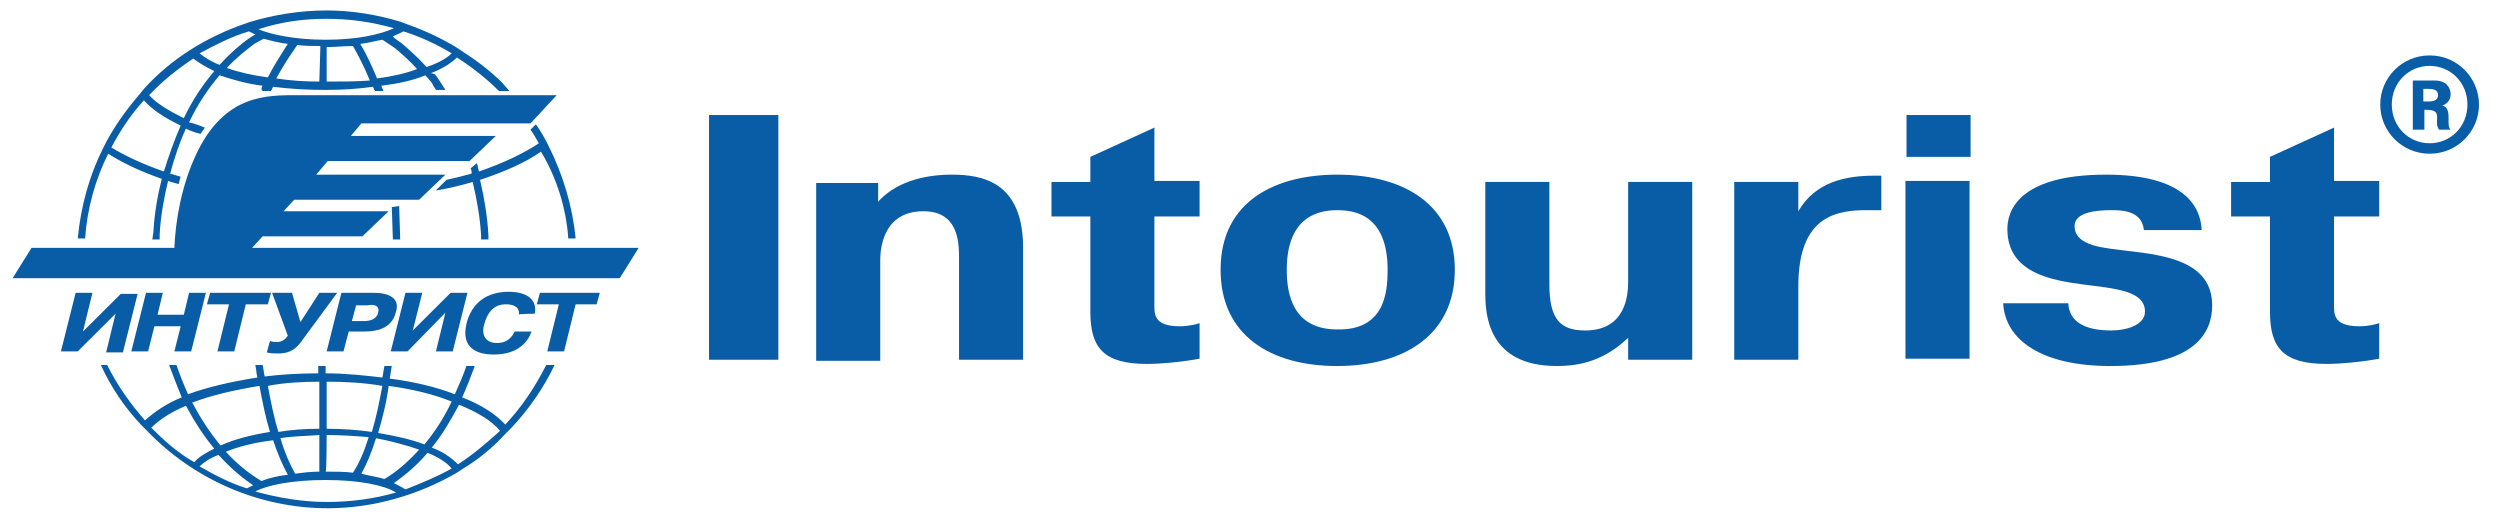<svg width="161" height="33" viewBox="0 0 161 33" fill="none" xmlns="http://www.w3.org/2000/svg">
<path d="M157.28 6.802C157.483 6.735 157.821 6.533 157.821 6.061C157.821 5.657 157.55 5.186 156.806 5.186H155.385V8.351H156.13V7.072H156.265C157.415 7.072 156.671 7.812 157.077 8.351H157.821C157.686 8.217 157.686 8.082 157.686 7.61C157.686 7.341 157.686 6.87 157.28 6.802ZM156.468 6.533H156.062V5.725H156.4C156.738 5.725 157.009 5.792 157.009 6.129C157.009 6.466 156.671 6.533 156.468 6.533Z" fill="#095DA7"/>
<path d="M50.126 7.408H45.662V23.167H50.126V7.408Z" fill="#095DA7"/>
<path d="M56.486 13.066C57.568 11.786 59.394 11.247 61.288 11.247C63.183 11.247 65.888 11.651 65.888 15.961V23.168H61.762V16.568C61.762 15.423 61.627 13.604 59.462 13.604C56.756 13.604 56.688 16.231 56.688 16.77V23.235H52.562V11.786H56.553V13.066H56.486Z" fill="#095DA7"/>
<path d="M67.715 11.719H70.218V10.102L74.344 8.217V11.651H77.253V13.941H74.344V19.463C74.344 20.137 74.209 21.012 75.968 21.012C76.577 21.012 77.05 20.878 77.253 20.81V23.1C76.171 23.302 74.818 23.437 73.871 23.437C71.097 23.437 70.218 22.427 70.218 20.07V13.941H67.715V11.719Z" fill="#095DA7"/>
<path d="M78.606 17.376C78.606 12.864 82.259 11.247 86.115 11.247C90.444 11.247 93.691 13.2 93.691 17.376C93.691 21.551 90.444 23.572 86.115 23.572C81.853 23.572 78.606 21.619 78.606 17.376ZM89.362 17.376C89.362 13.739 87.13 13.537 86.115 13.537C85.168 13.537 82.868 13.739 82.868 17.376C82.868 18.857 83.206 21.215 86.115 21.215C89.159 21.282 89.362 18.857 89.362 17.376Z" fill="#095DA7"/>
<path d="M104.853 21.753C103.365 23.167 101.877 23.571 100.253 23.571C95.789 23.571 95.653 20.204 95.653 18.857V11.718H99.78V18.318C99.78 20.608 100.524 21.282 102.08 21.282C104.718 21.282 104.853 18.992 104.853 18.116V11.718H108.98V23.167H104.853V21.753Z" fill="#095DA7"/>
<path d="M121.156 13.536C120.818 13.536 120.412 13.536 120.074 13.536C117.706 13.536 115.812 14.412 115.812 18.453V23.167H111.685V11.718H115.812V13.604C116.894 11.718 118.856 11.314 120.682 11.314H121.156V13.536Z" fill="#095DA7"/>
<path d="M122.78 7.408H126.906V10.102H122.78V7.408ZM126.839 23.1H122.712V11.651H126.839V23.1Z" fill="#095DA7"/>
<path d="M133.197 19.531C133.265 20.743 134.28 21.282 135.971 21.282C136.918 21.282 138.136 20.945 138.136 20.07C138.136 18.723 136.241 18.588 134.144 18.319C132.115 18.049 129.274 17.578 129.274 14.749C129.274 13.739 129.815 11.247 135.633 11.247C140.638 11.247 141.721 13.268 141.788 14.817H138.068C137.933 13.47 136.444 13.537 135.903 13.537C135.227 13.537 133.603 13.604 133.603 14.547C133.603 15.894 135.565 15.961 137.053 16.163C139.421 16.433 142.465 16.837 142.465 19.666C142.465 21.417 141.383 23.572 135.903 23.572C131.574 23.572 129.138 21.955 129.003 19.531H133.197Z" fill="#095DA7"/>
<path d="M143.683 11.719H146.186V10.102L150.312 8.217V11.651H153.221V13.941H150.312V19.463C150.312 20.137 150.177 21.012 151.936 21.012C152.545 21.012 153.018 20.878 153.221 20.81V23.1C152.139 23.302 150.786 23.437 149.839 23.437C147.065 23.437 146.186 22.427 146.186 20.07V13.941H143.683V11.719Z" fill="#095DA7"/>
<path d="M156.468 3.569C154.709 3.569 153.288 4.983 153.288 6.734C153.288 8.485 154.709 9.9 156.468 9.9C158.227 9.9 159.647 8.485 159.647 6.734C159.647 5.051 158.294 3.569 156.468 3.569ZM156.468 9.226C155.115 9.226 154.032 8.149 154.032 6.734C154.032 5.32 155.115 4.243 156.468 4.243C157.821 4.243 158.903 5.32 158.903 6.734C158.903 8.149 157.821 9.226 156.468 9.226Z" fill="#095DA7"/>
<path d="M16.235 15.961L16.912 15.22H23.338L25.03 13.604H18.265L18.941 12.863H26.991L28.683 11.247H20.362L21.106 10.371H30.238L31.93 8.755H22.594L23.271 7.947H34.162L35.853 6.129H19.212C17.183 6.129 14.477 6.061 12.65 9.9C11.636 12.055 11.297 14.345 11.23 15.961H2.03L0.812 17.914H39.912L41.13 15.961H16.235ZM24.353 20.137C24.285 20.474 23.947 20.675 23.474 20.675H22.662L22.933 19.665H23.677C23.947 19.598 24.488 19.598 24.353 20.137ZM24.083 18.857H21.985L21.038 22.629H22.121L22.459 21.349H23.474C24.015 21.349 25.233 21.282 25.503 20.069C25.774 19.194 25.03 18.857 24.083 18.857ZM26.112 18.857L25.165 22.629H26.247L28.683 20.137L28.074 22.629H29.156L30.103 18.857H29.021L26.585 21.282L27.194 18.857H26.112ZM17.859 22.022C17.656 22.022 17.521 22.022 17.386 21.955L17.183 22.696C17.453 22.763 17.588 22.763 17.859 22.763C18.4 22.763 18.941 22.696 19.483 21.888L21.715 18.857H20.565L19.347 20.743L18.806 18.857H17.521L18.535 21.618C18.4 21.82 18.197 22.022 17.859 22.022ZM6.833 22.696H7.915L8.862 18.924H7.78L5.344 21.349L5.953 18.857H4.871L3.924 22.629H5.006L7.441 20.204L6.833 22.696ZM9.403 18.857L8.456 22.629H9.538L9.944 21.012H11.636L11.23 22.629H12.312L13.259 18.857H12.177L11.838 20.271H10.147L10.486 18.857H9.403ZM34.433 20.204C34.568 19.665 34.365 18.79 32.741 18.79C32.268 18.79 30.509 18.857 30.035 20.878C29.697 22.359 30.644 22.831 31.794 22.831C33.418 22.831 34.027 21.955 34.23 21.349H33.147C33.012 21.618 32.741 22.09 31.997 22.09C31.253 22.09 30.983 21.551 31.186 20.878C31.524 19.598 32.336 19.598 32.606 19.598C32.877 19.598 33.486 19.665 33.418 20.271C33.35 20.204 34.433 20.204 34.433 20.204ZM34.568 19.598H35.989L35.244 22.629H36.327L37.071 19.598H38.424L38.627 18.857H34.771L34.568 19.598ZM13.327 19.598H14.747L14.003 22.629H15.085L15.83 19.598H17.25L17.453 18.857H13.53L13.327 19.598ZM36.597 15.355H37.071C36.868 13.267 36.259 11.247 35.312 9.361L35.244 9.227C35.041 8.822 34.839 8.486 34.568 8.082L34.5 8.014L34.162 8.351C34.365 8.62 34.5 8.89 34.703 9.227C33.688 9.9 32.403 10.506 30.847 11.045C30.78 10.843 30.78 10.708 30.712 10.506L30.306 10.843C30.374 10.977 30.374 11.045 30.374 11.18C29.9 11.314 29.359 11.449 28.75 11.584L28.48 11.853L28.074 12.257C28.141 12.257 28.141 12.257 28.141 12.257C28.953 12.122 29.765 11.92 30.441 11.718C30.712 12.863 30.915 14.008 30.983 15.153C30.983 15.153 30.983 15.355 30.983 15.422H31.456C31.456 15.355 31.456 15.288 31.456 15.153C31.389 13.941 31.186 12.729 30.915 11.584C32.538 11.045 33.891 10.439 34.839 9.765C35.853 11.449 36.462 13.402 36.597 15.355ZM9.268 6.465C9.809 7.071 10.621 7.61 11.636 8.082C11.23 9.024 10.891 9.967 10.553 11.045C9.2 10.573 8.05 10.035 7.171 9.496C7.78 8.351 8.456 7.341 9.268 6.465ZM12.447 3.771C12.786 4.041 13.259 4.31 13.8 4.58C13.056 5.455 12.38 6.465 11.838 7.61C10.891 7.139 10.08 6.667 9.606 6.129C10.418 5.253 11.433 4.445 12.447 3.771ZM16.033 2.02C16.168 2.088 16.303 2.155 16.439 2.222L16.1 2.424C15.424 2.896 14.747 3.502 14.139 4.176C13.597 3.973 13.191 3.704 12.853 3.435C13.868 2.896 14.883 2.357 16.033 2.02ZM21.038 1.212C22.527 1.212 23.947 1.414 25.368 1.818C24.488 2.222 23 2.559 20.971 2.559C19.009 2.559 17.453 2.222 16.641 1.886C18.062 1.414 19.483 1.212 21.038 1.212ZM25.977 2.02C27.059 2.357 28.074 2.829 29.088 3.435C28.75 3.771 28.141 4.108 27.465 4.31C26.924 3.704 26.383 3.233 25.841 2.761C25.841 2.761 25.503 2.559 25.3 2.357C25.503 2.222 25.774 2.155 25.977 2.02ZM24.285 5.051C23.947 4.243 23.541 3.367 23.203 2.829C23.744 2.761 24.218 2.627 24.624 2.559L25.436 3.098C25.909 3.502 26.45 3.973 26.856 4.445C26.18 4.714 25.3 4.916 24.285 5.051ZM21.038 5.253V3.031C21.647 3.031 22.189 2.963 22.73 2.963C23 3.435 23.474 4.31 23.812 5.186C22.933 5.253 21.985 5.253 21.038 5.253ZM20.565 5.253C19.55 5.253 18.671 5.186 17.791 5.051C18.13 4.445 18.535 3.771 18.874 3.3L19.144 2.896C19.618 2.963 20.091 2.963 20.633 2.963L20.565 5.253ZM17.25 4.984C16.235 4.849 15.356 4.647 14.612 4.378C15.153 3.771 15.762 3.3 16.371 2.829L16.98 2.492C17.453 2.627 17.994 2.761 18.535 2.829L18.4 3.031C18.062 3.569 17.588 4.31 17.25 4.984ZM6.968 9.9C7.915 10.506 9.065 11.045 10.418 11.516C10.147 12.594 9.944 13.739 9.877 14.951L9.809 15.422H10.283V15.086C10.35 13.873 10.553 12.796 10.824 11.651C11.027 11.718 11.23 11.786 11.5 11.853C11.568 11.718 11.568 11.516 11.636 11.382C11.433 11.314 11.162 11.247 10.959 11.18C11.23 10.169 11.568 9.159 11.974 8.284C12.244 8.418 12.583 8.553 12.921 8.62C12.989 8.486 13.124 8.351 13.191 8.216C12.853 8.082 12.515 7.947 12.177 7.88C12.718 6.735 13.394 5.724 14.139 4.849C14.95 5.118 15.83 5.388 16.912 5.522C16.844 5.59 16.844 5.724 16.844 5.792L16.912 5.859H17.318H17.453C17.453 5.792 17.521 5.792 17.521 5.724L17.588 5.59C18.671 5.724 19.753 5.792 20.971 5.792C22.053 5.792 23.068 5.724 24.015 5.59L24.083 5.724C24.083 5.792 24.083 5.792 24.15 5.792V5.859H24.691L24.556 5.522C25.639 5.388 26.585 5.186 27.397 4.849C27.533 4.984 27.668 5.186 27.803 5.32C27.871 5.455 27.939 5.59 28.074 5.792H28.683C28.683 5.792 28.48 5.455 28.209 5.051C28.141 4.984 28.074 4.849 28.006 4.782C27.803 4.714 27.803 4.714 27.735 4.714C28.48 4.445 29.088 4.041 29.427 3.704C30.374 4.31 31.321 5.051 32.133 5.859H32.809C32.674 5.724 32.336 5.32 32.336 5.32C31.591 4.58 30.712 3.906 29.765 3.3L29.359 3.031C28.344 2.424 27.33 1.953 26.18 1.549L25.841 1.414C24.285 0.943 22.662 0.673 21.038 0.673C19.347 0.673 17.656 0.943 16.1 1.414L15.897 1.482C13.327 2.357 11.027 3.771 9.268 5.724L8.997 6.061C8.186 7.004 7.441 8.014 6.833 9.159L6.63 9.563C5.75 11.314 5.209 13.267 5.006 15.355H5.48C5.615 13.402 6.156 11.516 6.968 9.9ZM29.494 29.902C29.088 29.498 28.547 29.094 27.803 28.825C28.48 28.016 29.021 27.073 29.562 26.063C30.712 26.535 31.659 27.073 32.2 27.747C31.389 28.488 30.441 29.296 29.494 29.902ZM26.112 31.518C25.909 31.384 25.639 31.249 25.368 31.114C26.112 30.576 26.856 29.969 27.533 29.161C28.209 29.431 28.75 29.767 29.088 30.171C28.141 30.71 27.127 31.114 26.112 31.518ZM21.038 32.327C19.483 32.327 17.927 32.057 16.439 31.653C17.183 31.249 18.806 30.912 20.971 30.912C23.136 30.912 24.759 31.249 25.503 31.72C24.083 32.124 22.594 32.327 21.038 32.327ZM15.897 31.451C14.815 31.114 13.8 30.576 12.853 30.037C13.124 29.767 13.53 29.498 14.071 29.296C14.747 30.037 15.491 30.71 16.303 31.249C16.168 31.316 16.033 31.384 15.897 31.451ZM9.741 27.545C10.283 27.006 11.027 26.535 11.974 26.131C12.515 27.141 13.124 28.084 13.8 28.892C13.259 29.161 12.786 29.431 12.515 29.767C11.433 29.161 10.553 28.353 9.741 27.545ZM16.709 24.851C16.912 25.929 17.115 26.939 17.386 27.814C16.168 28.016 15.085 28.286 14.206 28.69C13.53 27.882 12.921 26.939 12.38 25.929C13.597 25.457 15.085 25.12 16.709 24.851ZM18.535 30.576C17.927 30.643 17.318 30.777 16.844 30.98C16.033 30.508 15.221 29.835 14.544 29.094C15.356 28.757 16.439 28.488 17.588 28.353C17.859 29.161 18.197 29.969 18.535 30.576ZM18.062 28.218C18.874 28.084 19.686 28.084 20.565 28.016V30.373C20.024 30.373 19.483 30.441 19.009 30.508C18.671 29.902 18.333 29.161 18.062 28.218ZM20.565 24.582V27.612C19.618 27.612 18.738 27.68 17.927 27.814C17.656 26.939 17.453 25.929 17.25 24.851C18.265 24.649 19.415 24.582 20.565 24.582ZM21.038 28.016C21.985 28.016 22.933 28.084 23.744 28.151C23.474 29.026 23.136 29.835 22.73 30.441C22.189 30.373 21.58 30.373 20.971 30.373C21.038 30.373 21.038 28.016 21.038 28.016ZM21.038 24.582C22.256 24.582 23.474 24.649 24.624 24.851C24.421 25.929 24.218 26.939 23.947 27.814C23 27.68 22.053 27.612 21.038 27.612V24.582ZM26.991 28.959C26.315 29.7 25.571 30.373 24.759 30.845C24.285 30.71 23.812 30.643 23.271 30.508C23.609 29.902 23.947 29.094 24.218 28.218C25.233 28.42 26.247 28.69 26.991 28.959ZM25.03 24.851C26.518 25.053 27.939 25.39 29.088 25.861C28.615 26.871 28.006 27.814 27.33 28.622C26.45 28.286 25.503 28.084 24.353 27.882C24.624 26.939 24.894 25.929 25.03 24.851ZM32.538 27.343C31.93 26.669 30.983 26.063 29.765 25.592C30.035 24.986 30.306 24.312 30.577 23.571H30.035C29.833 24.177 29.562 24.784 29.291 25.39C28.074 24.918 26.653 24.582 25.097 24.38C25.165 24.11 25.165 23.841 25.233 23.571H24.759C24.691 23.841 24.691 24.043 24.624 24.312C23.474 24.177 22.256 24.043 20.971 24.043V23.571H20.497V24.043C19.28 24.043 18.13 24.11 17.047 24.245C16.98 23.976 16.98 23.773 16.912 23.504H16.439C16.506 23.773 16.506 24.043 16.574 24.312C14.883 24.582 13.394 24.918 12.109 25.39C11.838 24.784 11.568 24.11 11.365 23.504H10.891C11.162 24.245 11.433 24.918 11.703 25.592C10.688 25.996 9.944 26.535 9.336 27.073C8.388 25.996 7.577 24.851 6.9 23.504H6.494C7.171 24.986 8.05 26.265 9.133 27.41L9.471 27.747C12.447 30.845 16.641 32.731 21.106 32.731C24.083 32.731 26.991 31.855 29.427 30.441L29.833 30.171C30.847 29.565 31.727 28.825 32.538 27.949L32.877 27.612C34.027 26.4 34.974 25.053 35.718 23.504H35.177C34.433 24.986 33.553 26.265 32.538 27.343ZM25.706 13.267L25.233 13.335L25.3 15.422H25.774L25.706 13.267Z" fill="#095DA7"/>
</svg>
